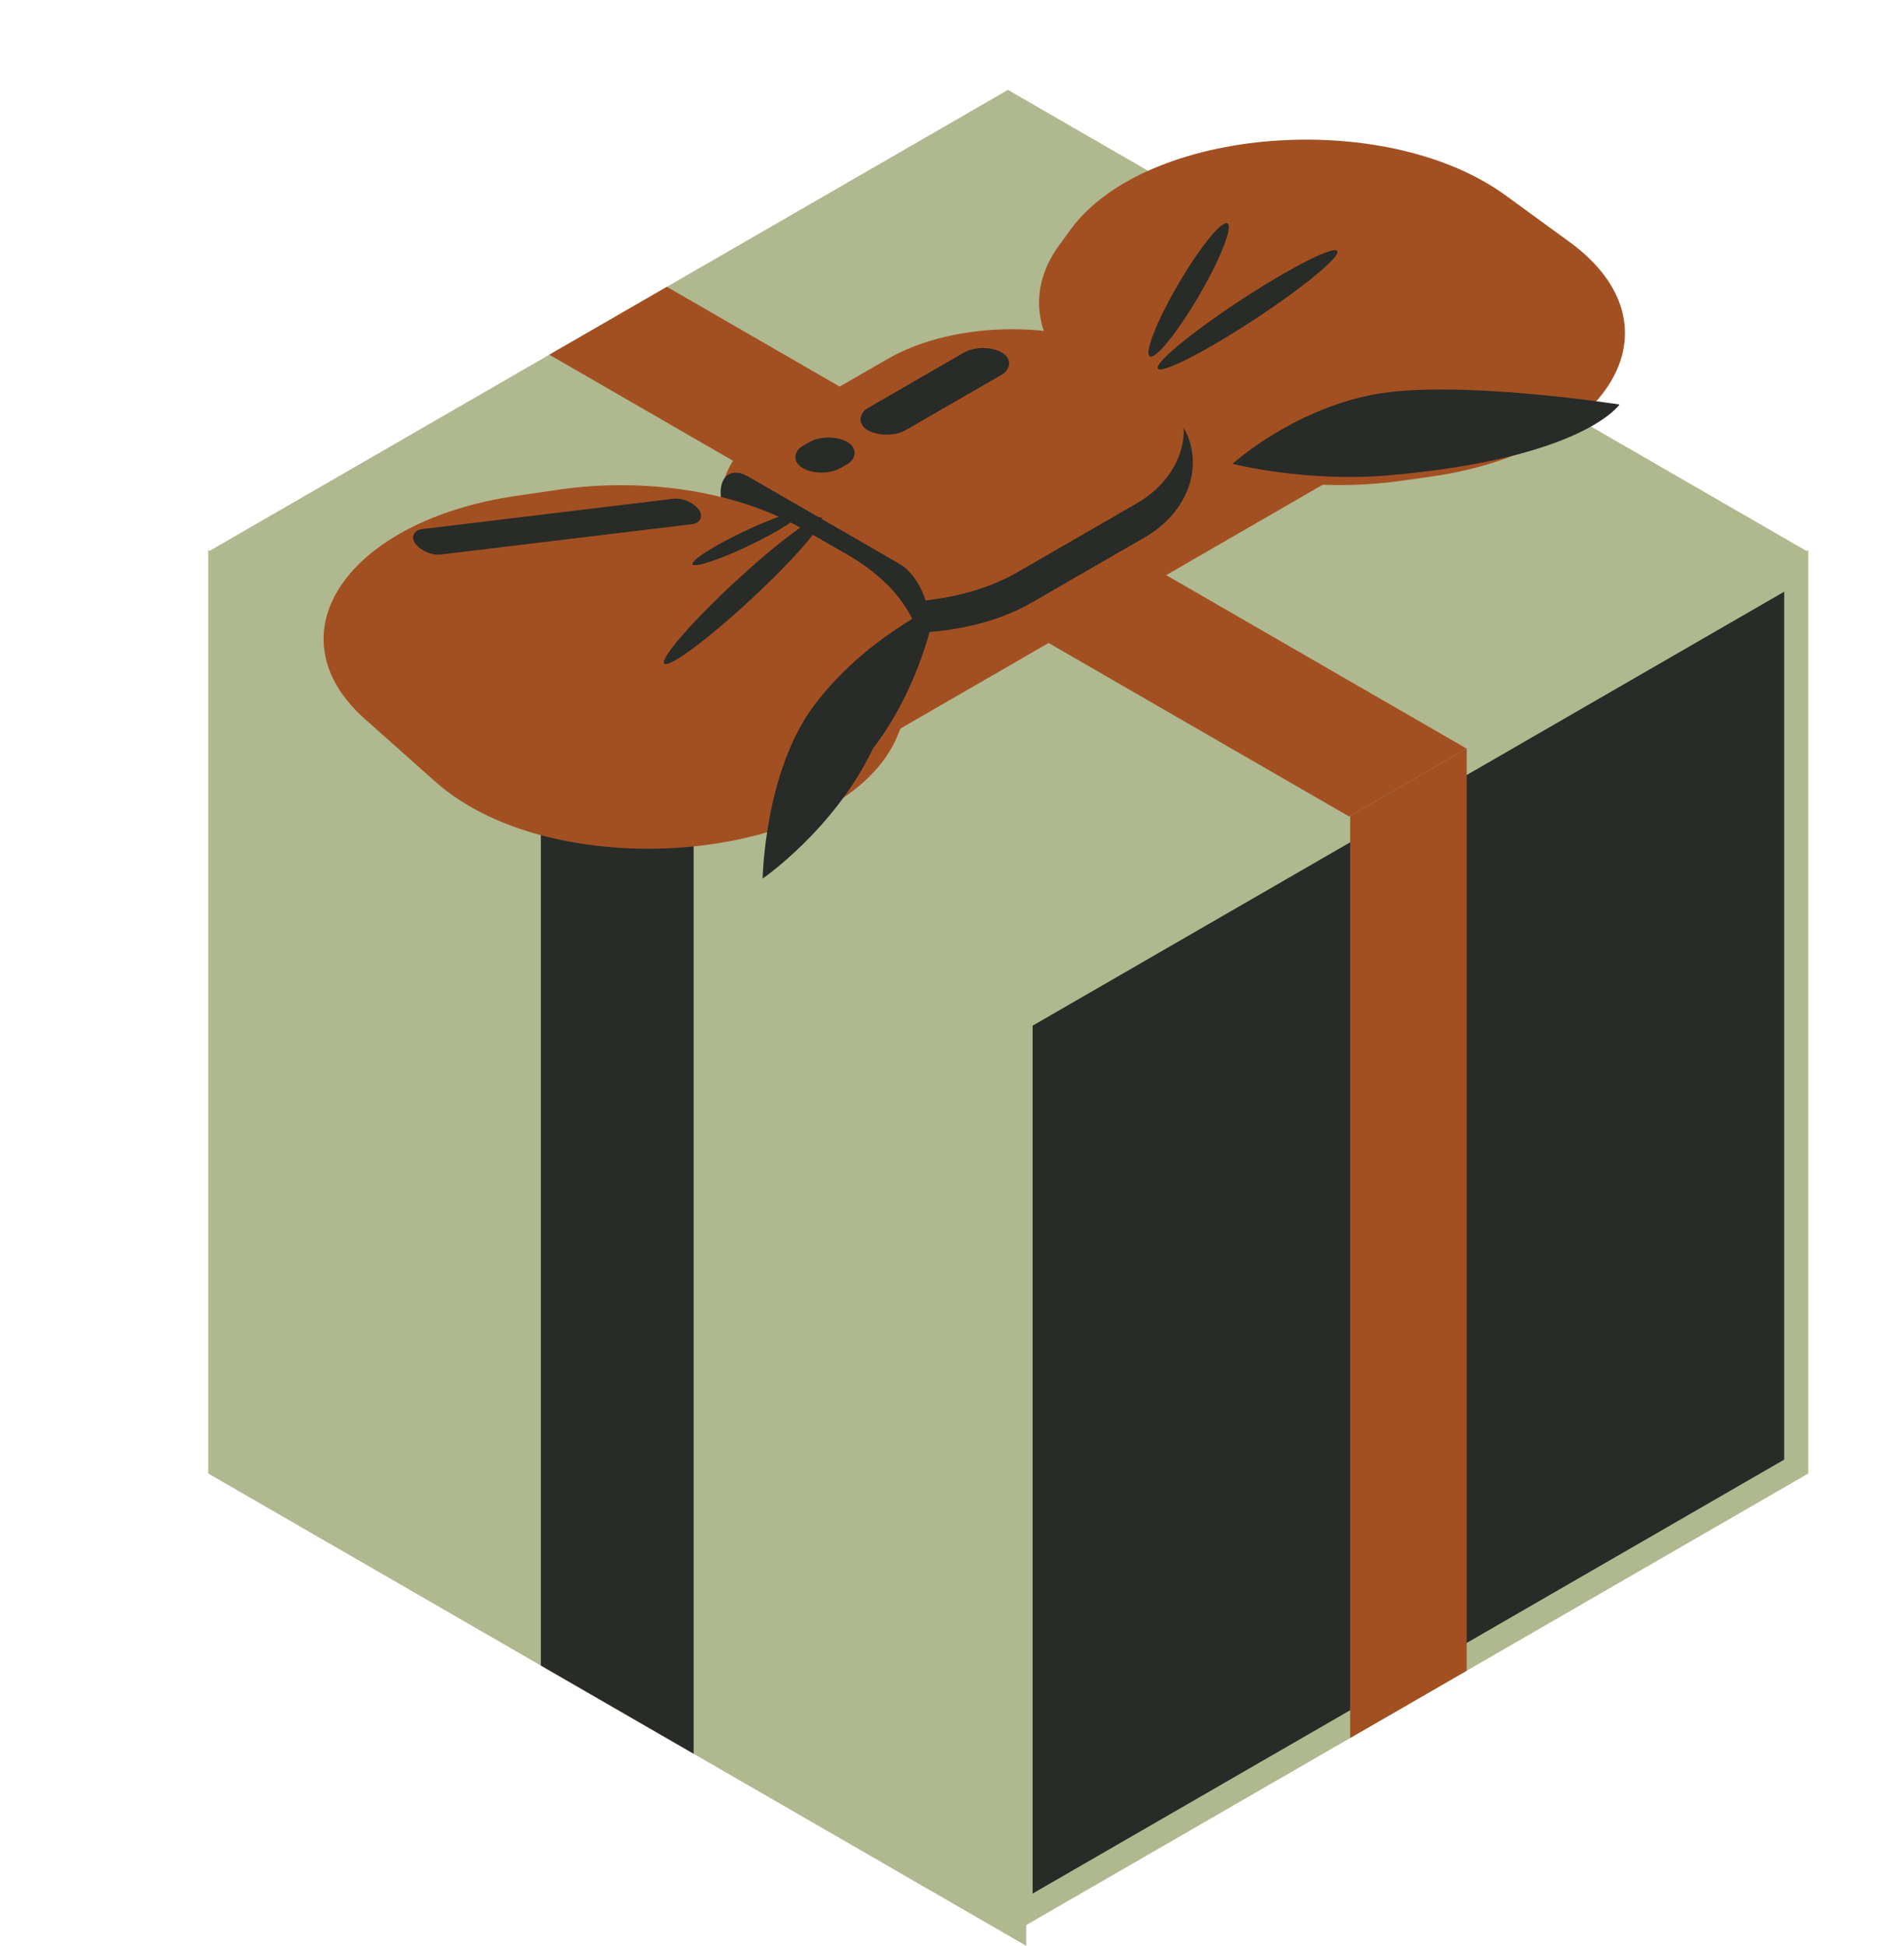 <?xml version="1.0" encoding="UTF-8"?> <svg xmlns="http://www.w3.org/2000/svg" width="137" height="140" viewBox="0 0 137 140" fill="none"> <rect width="67.963" height="66.445" transform="matrix(0.866 0.5 -2.20305e-08 1 14.984 39.574)" fill="#B0B88F"></rect> <rect width="12.696" height="66.445" transform="matrix(0.866 0.5 -2.20305e-08 1 38.916 53.39)" fill="#282B27"></rect> <rect x="0.866" y="0.5" width="64.445" height="64.445" transform="matrix(0.866 -0.5 2.20305e-08 1 72.686 73.229)" fill="#282B27" stroke="#B0B88F" stroke-width="2"></rect> <rect width="9.685" height="66.445" transform="matrix(0.866 -0.5 2.20305e-08 1 97.147 58.606)" fill="#A25022"></rect> <rect width="66.445" height="66.445" transform="matrix(0.866 -0.5 0.866 0.5 14.984 39.69)" fill="#B0B88F"></rect> <rect width="9.767" height="66.445" transform="matrix(0.866 -0.5 0.866 0.5 39.526 25.521)" fill="#A25022"></rect> <rect width="68.193" height="13.87" transform="matrix(0.866 -0.5 0.866 0.5 39.501 53.15)" fill="#A25022"></rect> <path d="M77.007 16.549C82.417 9.109 99.665 7.743 108.346 14.067L112.935 17.411C121.259 23.477 115.894 32.481 102.867 34.306L100.762 34.601C93.645 35.598 86.183 34.059 81.77 30.685L78.473 28.164C74.53 25.149 73.662 21.151 76.195 17.667L77.007 16.549Z" fill="#A25022"></path> <rect width="21.093" height="30.52" rx="10.546" transform="matrix(0.866 0.5 -0.866 0.5 73.264 22.826)" fill="#282B27"></rect> <rect width="20.743" height="30.69" rx="10.371" transform="matrix(0.866 0.5 -0.866 0.5 72.827 20.651)" fill="#A25022"></rect> <rect width="17.177" height="4.544" rx="2.272" transform="matrix(0.866 0.5 -2.20305e-08 1 51.852 33.141)" fill="#282B27"></rect> <path d="M40.176 35.235C46.417 34.323 53.029 35.364 57.605 37.979L60.865 39.842C65.385 42.425 67.269 46.173 65.847 49.752L64.625 52.827C60.996 61.959 40.14 64.088 31.307 56.227L26.255 51.731C19.405 45.635 24.96 37.458 37.161 35.675L40.176 35.235Z" fill="#A25022"></path> <rect width="3.161" height="11.157" rx="1.581" transform="matrix(0.866 0.5 -0.866 0.5 70.727 24.578)" fill="#282B27"></rect> <rect width="3.161" height="3.73" rx="1.581" transform="matrix(0.866 0.5 -0.866 0.5 59.609 31.018)" fill="#282B27"></rect> <rect width="2.282" height="20.526" rx="1.141" transform="matrix(0.6 0.8 -0.993 0.12 49.592 35.747)" fill="#282B27"></rect> <ellipse cx="85.527" cy="20.858" rx="0.852" ry="5.541" transform="rotate(30.302 85.527 20.858)" fill="#282B27"></ellipse> <ellipse cx="89.767" cy="22.291" rx="0.852" ry="7.715" transform="rotate(56.756 89.767 22.291)" fill="#282B27"></ellipse> <ellipse cx="53.454" cy="42.5" rx="0.852" ry="7.715" transform="rotate(47.163 53.454 42.5)" fill="#282B27"></ellipse> <ellipse cx="53.688" cy="38.759" rx="0.539" ry="4.274" transform="rotate(64.462 53.688 38.759)" fill="#282B27"></ellipse> <path d="M58.64 50.667C55.006 55.431 54.875 63.214 54.875 63.214C54.875 63.214 60.049 59.657 62.818 53.854C66.452 49.09 67.31 43.635 67.31 43.635C67.31 43.635 62.275 45.903 58.64 50.667Z" fill="#282B27"></path> <path d="M98.772 28.397C104.653 27.252 116.53 29.105 116.53 29.105C116.53 29.105 113.943 32.986 99.901 34.202C93.932 34.719 88.687 33.372 88.687 33.372C88.687 33.372 92.89 29.542 98.772 28.397Z" fill="#282B27"></path> </svg> 